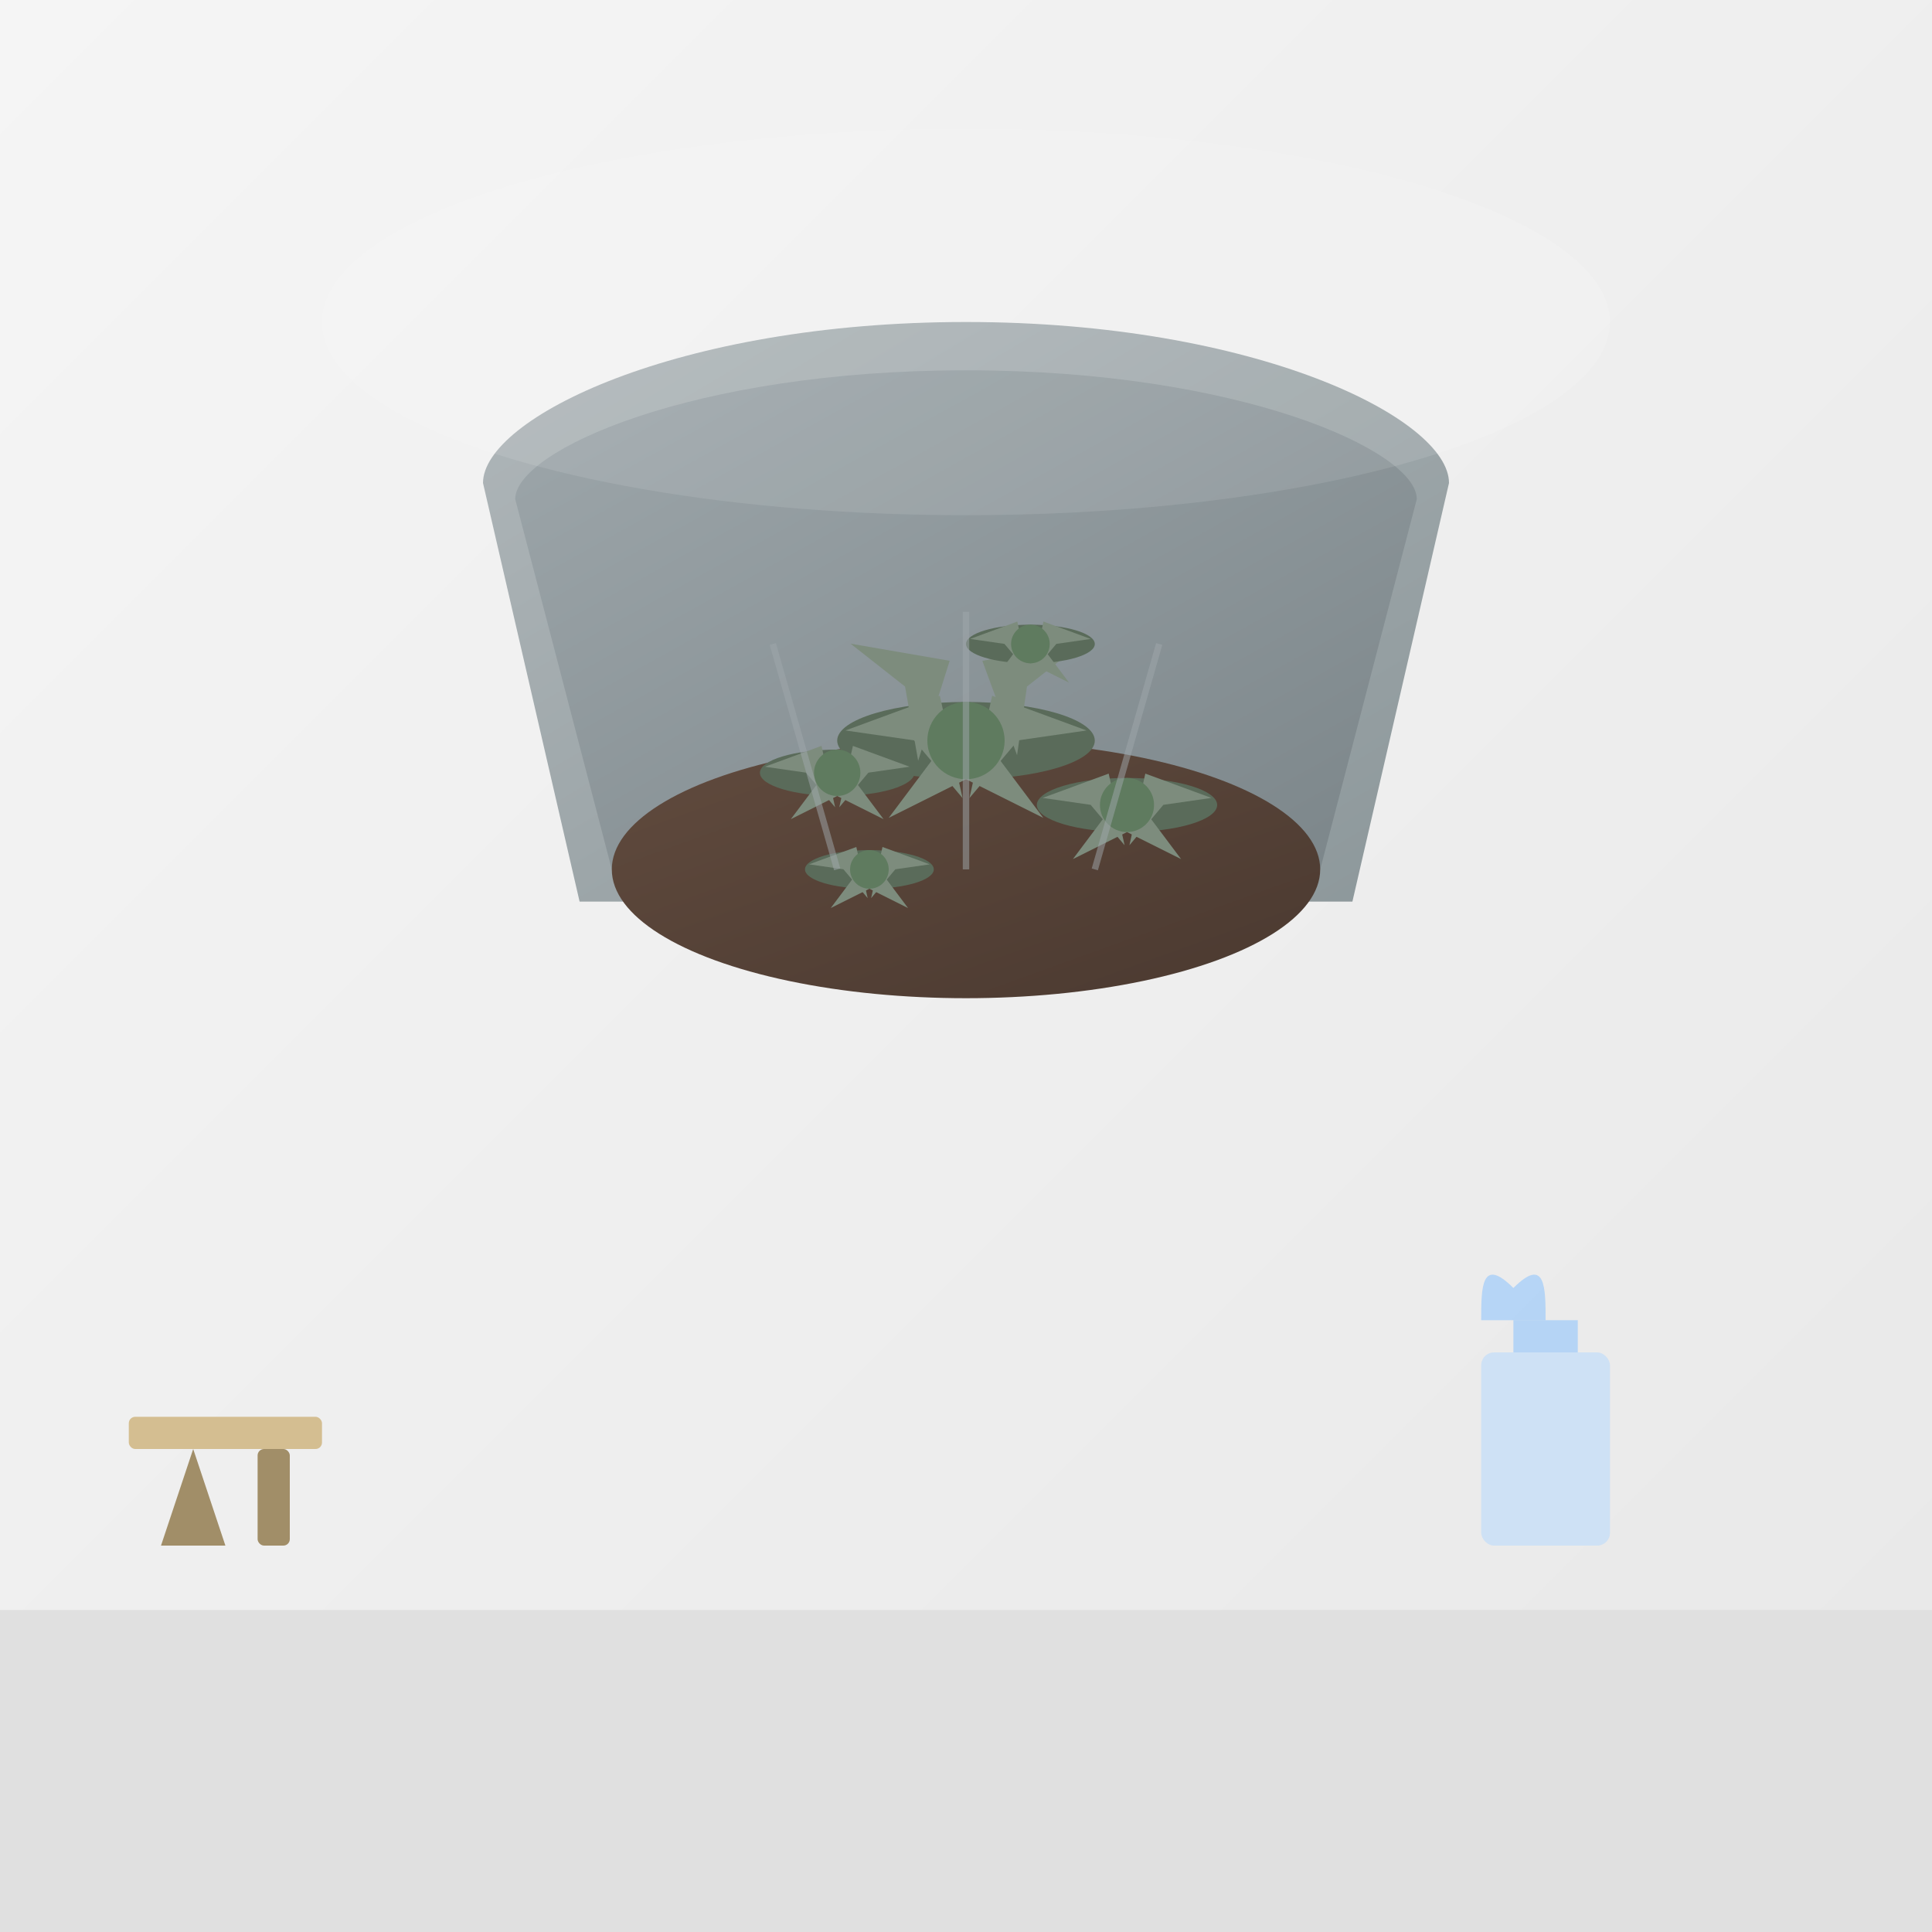 <svg xmlns="http://www.w3.org/2000/svg" width="300" height="300" viewBox="0 0 300 300">
  <rect x="0" y="0" width="300" height="300" fill="#333333" stroke="none"/>
  <defs>
    <linearGradient id="concrete-grad" x1="0%" y1="0%" x2="100%" y2="100%">
      <stop offset="0%" style="stop-color:#b0b7ba;stop-opacity:1" />
      <stop offset="100%" style="stop-color:#8c979a;stop-opacity:1" />
    </linearGradient>
    <linearGradient id="concrete-dark" x1="0%" y1="0%" x2="100%" y2="100%">
      <stop offset="0%" style="stop-color:#9ea7ab;stop-opacity:1" />
      <stop offset="100%" style="stop-color:#7b8589;stop-opacity:1" />
    </linearGradient>
    <linearGradient id="soil-grad" x1="0%" y1="0%" x2="100%" y2="100%">
      <stop offset="0%" style="stop-color:#614b3e;stop-opacity:1" />
      <stop offset="100%" style="stop-color:#4a3930;stop-opacity:1" />
    </linearGradient>
    <linearGradient id="plant-grad" x1="0%" y1="0%" x2="100%" y2="100%">
      <stop offset="0%" style="stop-color:#7d8c7d;stop-opacity:1" />
      <stop offset="100%" style="stop-color:#5a6a5a;stop-opacity:1" />
    </linearGradient>
    <linearGradient id="bg-grad" x1="0%" y1="0%" x2="100%" y2="100%">
      <stop offset="0%" style="stop-color:#f5f5f5;stop-opacity:1" />
      <stop offset="100%" style="stop-color:#e8e8e8;stop-opacity:1" />
    </linearGradient>
  </defs>
  
  <!-- Background -->
  <rect width="300" height="300" fill="url(#bg-grad)" />
  
  <!-- Surface/table -->
  <rect y="250" width="300" height="50" fill="#e0e0e0" />
  
  <!-- Featured concrete planter with succulent -->
  <g transform="translate(75, 50)">
    <!-- Planter -->
    <path d="M30,180 L0,50 C0,30 60,0 150,0 C240,0 300,30 300,50 L270,180 Z" transform="scale(0.5)" fill="url(#concrete-grad)" />
    <path d="M40,170 L10,55 C10,40 65,15 150,15 C235,15 290,40 290,55 L260,170 Z" transform="scale(0.5)" fill="url(#concrete-dark)" />
    <ellipse cx="75" cy="85" rx="55" ry="20" fill="url(#soil-grad)" />
    
    <!-- Succulent -->
    <g transform="translate(75, 65)">
      <!-- Center rosette -->
      <g>
        <ellipse cx="0" cy="0" rx="20" ry="6" fill="#5a6b5a" />
        <path d="M0,-4 L-12,12 L0,6 L12,12 L0,-4 Z" fill="#7d8c7d" />
        <path d="M-7,-4 L-17,8 L-7,4 L4,8 L-7,-4 Z" fill="#7d8c7d" transform="rotate(30, 0, 0)" />
        <path d="M7,-4 L-4,8 L7,4 L17,8 L7,-4 Z" fill="#7d8c7d" transform="rotate(-30, 0, 0)" />
        <path d="M-12,-4 L-22,8 L-12,4 L-1,8 L-12,-4 Z" fill="#7d8c7d" transform="rotate(60, 0, 0)" />
        <path d="M12,-4 L2,8 L12,4 L22,8 L12,-4 Z" fill="#7d8c7d" transform="rotate(-60, 0, 0)" />
        <circle cx="0" cy="0" r="6" fill="#5f7b5f" />
      </g>
      
      <!-- Surrounding rosettes -->
      <g transform="translate(25, 10) scale(0.7)">
        <ellipse cx="0" cy="0" rx="20" ry="6" fill="#5a6b5a" />
        <path d="M0,-4 L-12,12 L0,6 L12,12 L0,-4 Z" fill="#7d8c7d" />
        <path d="M-7,-4 L-17,8 L-7,4 L4,8 L-7,-4 Z" fill="#7d8c7d" transform="rotate(30, 0, 0)" />
        <path d="M7,-4 L-4,8 L7,4 L17,8 L7,-4 Z" fill="#7d8c7d" transform="rotate(-30, 0, 0)" />
        <circle cx="0" cy="0" r="6" fill="#5f7b5f" />
      </g>
      
      <g transform="translate(-20, 5) scale(0.6)">
        <ellipse cx="0" cy="0" rx="20" ry="6" fill="#5a6b5a" />
        <path d="M0,-4 L-12,12 L0,6 L12,12 L0,-4 Z" fill="#7d8c7d" />
        <path d="M-7,-4 L-17,8 L-7,4 L4,8 L-7,-4 Z" fill="#7d8c7d" transform="rotate(30, 0, 0)" />
        <path d="M7,-4 L-4,8 L7,4 L17,8 L7,-4 Z" fill="#7d8c7d" transform="rotate(-30, 0, 0)" />
        <circle cx="0" cy="0" r="6" fill="#5f7b5f" />
      </g>
      
      <g transform="translate(10, -15) scale(0.5)">
        <ellipse cx="0" cy="0" rx="20" ry="6" fill="#5a6b5a" />
        <path d="M0,-4 L-12,12 L0,6 L12,12 L0,-4 Z" fill="#7d8c7d" />
        <path d="M-7,-4 L-17,8 L-7,4 L4,8 L-7,-4 Z" fill="#7d8c7d" transform="rotate(30, 0, 0)" />
        <path d="M7,-4 L-4,8 L7,4 L17,8 L7,-4 Z" fill="#7d8c7d" transform="rotate(-30, 0, 0)" />
        <circle cx="0" cy="0" r="6" fill="#5f7b5f" />
      </g>
      
      <g transform="translate(-15, 20) scale(0.5)">
        <ellipse cx="0" cy="0" rx="20" ry="6" fill="#5a6b5a" />
        <path d="M0,-4 L-12,12 L0,6 L12,12 L0,-4 Z" fill="#7d8c7d" />
        <path d="M-7,-4 L-17,8 L-7,4 L4,8 L-7,-4 Z" fill="#7d8c7d" transform="rotate(30, 0, 0)" />
        <path d="M7,-4 L-4,8 L7,4 L17,8 L7,-4 Z" fill="#7d8c7d" transform="rotate(-30, 0, 0)" />
        <circle cx="0" cy="0" r="6" fill="#5f7b5f" />
      </g>
    </g>
    
    <!-- Planter details -->
    <path d="M45,50 L55,85" stroke="#a0a9ad" stroke-width="1" opacity="0.5" />
    <path d="M75,45 L75,85" stroke="#a0a9ad" stroke-width="1" opacity="0.5" />
    <path d="M105,50 L95,85" stroke="#a0a9ad" stroke-width="1" opacity="0.5" />
  </g>
  
  <!-- Side details -->
  <g transform="translate(20, 250)">
    <!-- Small potting tools -->
    <rect x="0" y="-30" width="30" height="5" rx="1" fill="#d4be91" /> <!-- Wooden board -->
    <path d="M10,-25 L5,-10 L15,-10 Z" fill="#a18e68" /> <!-- Wooden scoop -->
    <rect x="20" y="-25" width="5" height="15" rx="1" fill="#a18e68" /> <!-- Wooden stick -->
  </g>
  
  <g transform="translate(230, 250)">
    <!-- Plant misting bottle -->
    <rect x="0" y="-40" width="20" height="30" rx="2" fill="#b3d9ff" opacity="0.5" />
    <rect x="5" y="-45" width="10" height="5" fill="#80bfff" opacity="0.5" />
    <path d="M10,-45 C10,-50 10,-55 5,-50 C0,-55 0,-50 0,-45" fill="#80bfff" opacity="0.5" />
  </g>
  
  <!-- Light effect -->
  <ellipse cx="150" cy="50" rx="100" ry="30" fill="#ffffff" opacity="0.1" />
</svg>
